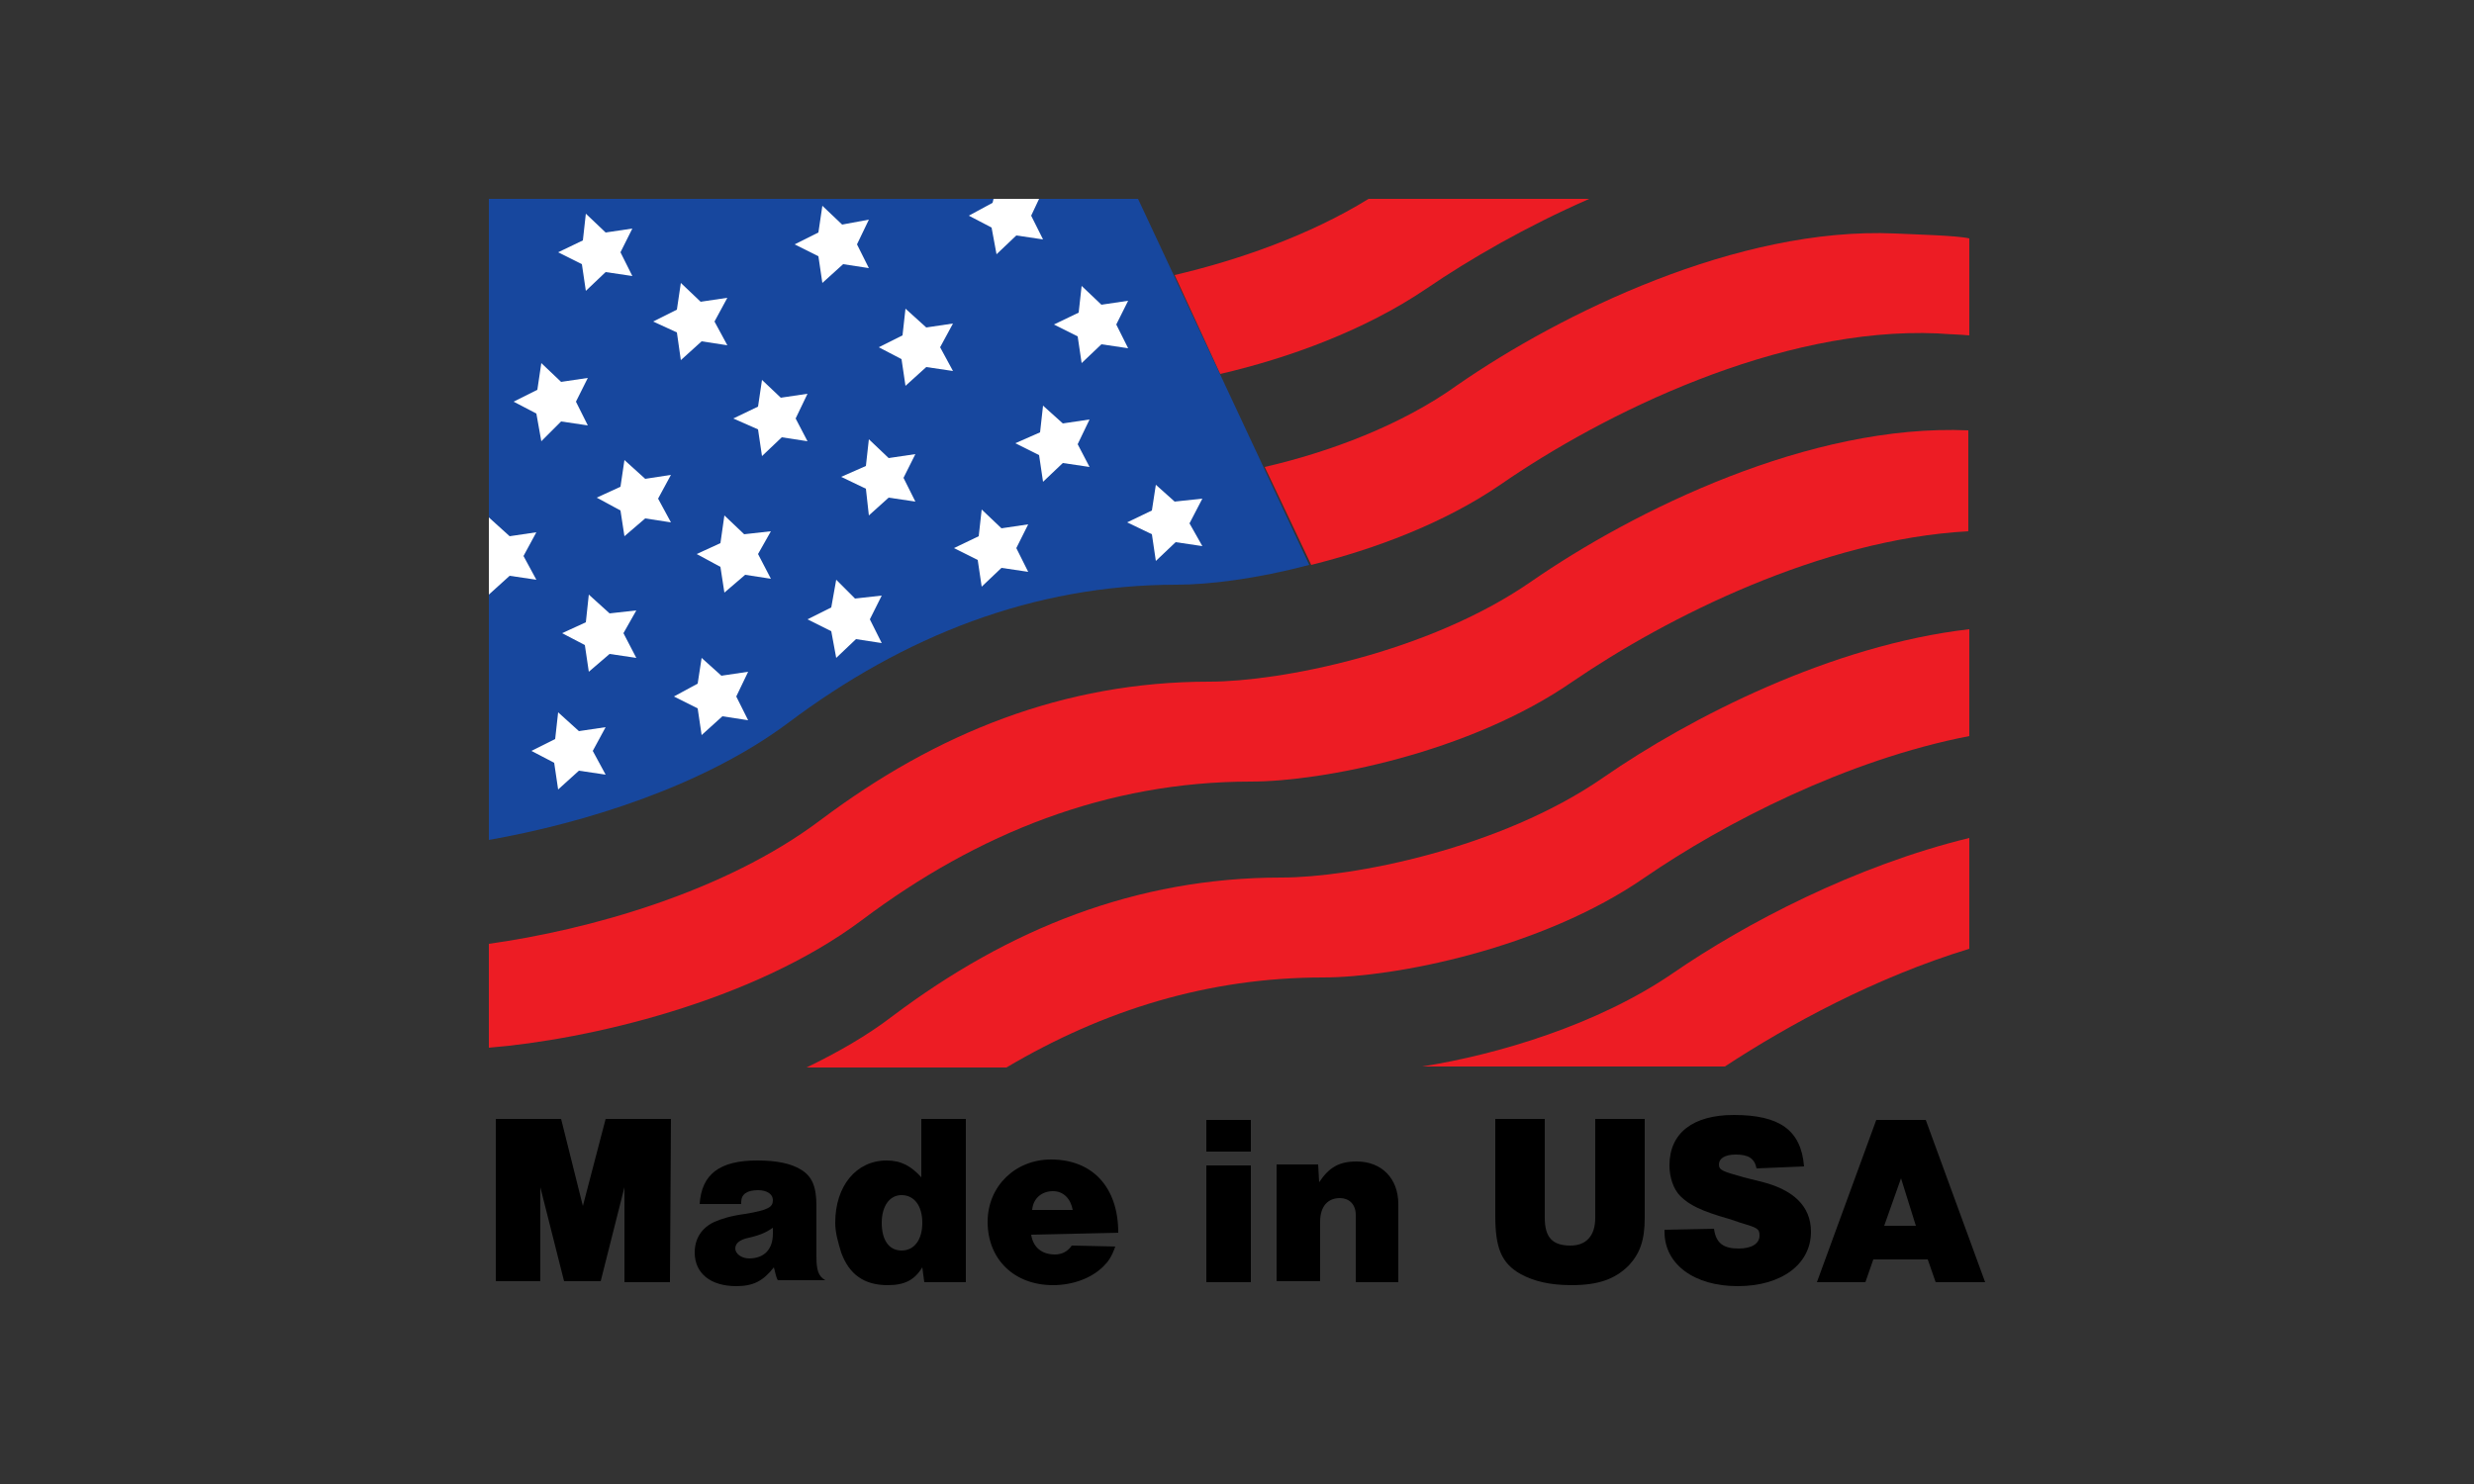 <?xml version="1.0" encoding="utf-8"?>
<!-- Generator: Adobe Illustrator 20.0.0, SVG Export Plug-In . SVG Version: 6.00 Build 0)  -->
<svg version="1.1" id="Layer_1" xmlns="http://www.w3.org/2000/svg" xmlns:xlink="http://www.w3.org/1999/xlink" x="0px" y="0px"
	 viewBox="0 0 250 150" style="enable-background:new 0 0 250 150;" xml:space="preserve">
<rect x="0" y="0" width="250" height="150" fill="#333333" stroke="none"/>
<style type="text/css">
	.st0{fill:#ED1C24;}
	.st1{fill:#17479E;}
	.st2{fill:#FFFFFF;}
</style>
<g>
	<g>
		<g>
			<path class="st0" d="M195.8,33.7c-16-0.7-33.8,8.1-44.2,15.3c-5.7,3.9-12.7,6.5-19.1,8.1l-4.7-9.9c6.5-1.5,13.8-4.2,19.5-8.3
				c10.4-7.2,28.3-16,44.2-15.3c2,0.1,6.3,0.2,7.5,0.5v9.8C197.9,33.8,197.1,33.8,195.8,33.7z"/>
			<path class="st0" d="M160.6,20.1c-6.4,2.8-12.1,6.1-16.5,9.1c-6.2,4.2-13.9,7-20.8,8.6l-4.6-10c6.4-1.5,13.6-4,19.6-7.7H160.6z"
				/>
			<path class="st0" d="M49.4,105.9c9.9-0.8,26.6-4.6,37.7-12.9c11.7-8.8,24.8-14,39.3-14c7.2,0,22.1-2.9,32.5-10.1
				c9.5-6.5,25.2-14.4,40-15.2V43.5c-16-0.7-33.8,8.1-44.2,15.3c-10.4,7.2-25.4,10.1-32.5,10.1c-14.7,0-27.6,5.2-39.3,14
				C73.2,90.2,59.4,94,49.4,95.4L49.4,105.9z"/>
			<path class="st1" d="M49.4,84.9C59,83.2,71,79.5,79.6,73.1c11.7-8.8,24.8-14,39.3-14c3.3,0,8.1-0.6,13.4-2l-17.3-37H49.4V84.9z"
				/>
			<path class="st0" d="M101.7,107.9c9.8-5.8,20.4-9.1,32-9.1c7.2,0,22.1-2.9,32.5-10.1c8-5.5,20.4-11.9,32.8-14.3V63.6
				c-13.9,1.6-28.2,8.9-37,15c-10.4,7.2-25.4,10.1-32.5,10.1c-14.7,0-27.6,5.2-39.3,14c-2.6,2-5.6,3.7-8.7,5.2H101.7z"/>
			<path class="st0" d="M174.3,107.8c6.4-4.2,15.2-9,24.7-11.9V84.7c-11.5,2.8-22.6,8.6-30,13.7c-7.6,5.2-17.7,8.2-25.3,9.4
				L174.3,107.8z"/>
			<g>
				<polygon class="st2" points="56.1,74.7 56.4,72 58.5,73.9 61.2,73.5 59.9,75.9 61.2,78.3 58.5,77.9 56.4,79.8 56,77.1 
					53.7,75.9 				"/>
			</g>
			<g>
				<polygon class="st2" points="70.5,69.1 70.9,66.5 72.9,68.3 75.6,67.9 74.4,70.4 75.6,72.8 73,72.4 70.9,74.3 70.5,71.6 
					68.1,70.4 				"/>
			</g>
			<g>
				<polygon class="st2" points="84,61.4 84.5,58.6 86.4,60.5 89.1,60.2 87.9,62.6 89.1,65 86.5,64.6 84.5,66.5 84,63.8 81.6,62.6 
									"/>
			</g>
			<g>
				<polygon class="st2" points="98.9,54.2 99.2,51.5 101.2,53.4 103.9,53 102.7,55.4 103.9,57.8 101.2,57.4 99.2,59.3 98.8,56.6 
					96.4,55.4 				"/>
			</g>
			<g>
				<polygon class="st2" points="116.4,51.6 116.8,49 118.7,50.7 121.5,50.4 120.2,52.9 121.5,55.2 118.8,54.8 116.8,56.7 116.4,54 
					113.9,52.8 				"/>
			</g>
			<g>
				<polygon class="st2" points="105.1,43.7 105.4,41 107.4,42.8 110.1,42.4 108.9,44.9 110.1,47.2 107.4,46.8 105.4,48.7 105,46 
					102.6,44.8 				"/>
			</g>
			<g>
				<polygon class="st2" points="87.5,47.1 87.8,44.4 89.8,46.3 92.5,45.9 91.3,48.3 92.5,50.7 89.8,50.3 87.8,52.1 87.5,49.4 
					85,48.2 				"/>
			</g>
			<g>
				<polygon class="st2" points="72.8,54.9 73.2,52.1 75.2,54 77.9,53.7 76.6,56 77.9,58.5 75.3,58.1 73.2,59.9 72.8,57.3 70.4,56 
									"/>
			</g>
			<g>
				<polygon class="st2" points="59.2,62.9 59.5,60.1 61.6,62 64.3,61.7 63,64 64.3,66.5 61.6,66.1 59.5,67.9 59.1,65.2 56.8,64 
									"/>
			</g>
			<polygon class="st2" points="49.4,52.3 51.5,54.2 54.2,53.8 52.9,56.2 54.2,58.6 51.5,58.2 49.4,60.1 			"/>
			<g>
				<polygon class="st2" points="62.7,49.2 63.1,46.5 65.2,48.4 67.8,48 66.5,50.4 67.8,52.8 65.2,52.4 63.1,54.2 62.7,51.6 
					60.3,50.3 				"/>
			</g>
			<g>
				<polygon class="st2" points="76.6,41.1 77,38.4 78.9,40.2 81.6,39.8 80.4,42.3 81.6,44.6 79,44.2 77,46.1 76.6,43.4 74.1,42.3 
									"/>
			</g>
			<g>
				<polygon class="st2" points="91.2,33.9 91.5,31.2 93.6,33.1 96.3,32.7 95,35.1 96.3,37.5 93.6,37.1 91.5,39 91.1,36.3 
					88.8,35.1 				"/>
			</g>
			<g>
				<polygon class="st2" points="109,31.6 109.3,28.9 111.3,30.8 114,30.4 112.8,32.8 114,35.2 111.3,34.8 109.3,36.7 108.9,34 
					106.5,32.8 				"/>
			</g>
			<polygon class="st2" points="105,20.1 104.2,21.8 105.4,24.2 102.7,23.8 100.7,25.7 100.2,23 97.9,21.8 100.3,20.5 100.4,20.1 
							"/>
			<g>
				<polygon class="st2" points="82.7,23.5 83.1,20.8 85.1,22.7 87.8,22.2 86.6,24.7 87.8,27.1 85.2,26.7 83.1,28.6 82.7,25.9 
					80.3,24.7 				"/>
			</g>
			<g>
				<polygon class="st2" points="68.4,31.3 68.8,28.6 70.8,30.5 73.5,30.1 72.2,32.5 73.5,34.9 70.9,34.5 68.8,36.4 68.4,33.6 
					66,32.5 				"/>
			</g>
			<g>
				<polygon class="st2" points="54.3,39.4 54.7,36.7 56.7,38.6 59.4,38.2 58.2,40.6 59.4,43 56.7,42.6 54.7,44.6 54.2,41.8 
					51.9,40.6 				"/>
			</g>
			<g>
				<polygon class="st2" points="58.9,24.3 59.2,21.6 61.2,23.5 63.9,23.1 62.7,25.5 63.9,27.9 61.2,27.5 59.2,29.4 58.8,26.7 
					56.4,25.5 				"/>
			</g>
		</g>
	</g>
	<g>
		<path d="M67.7,129.6h-4.6V120l-2.4,9.5H57l-2.4-9.5v9.5h-4.5v-16.4h6.6l2.2,8.8l2.3-8.8h6.6L67.7,129.6L67.7,129.6z"/>
		<path d="M74.4,130c-2.6,0-4.2-1.3-4.2-3.4c0-1.4,0.7-2.5,2-3.1c0.7-0.3,1.6-0.6,3.1-0.8c2.4-0.4,2.8-0.7,2.8-1.4
			c0-0.6-0.6-1-1.5-1c-1.1,0-1.7,0.4-1.7,1.2c0,0.1,0,0.2,0,0.2h-4.2c0.2-3,2-4.4,5.8-4.4c2,0,3.4,0.3,4.4,0.9
			c1.2,0.7,1.6,1.8,1.6,3.7v5.1c0,1.4,0.2,2,0.9,2.4h-4.8c-0.2-0.3-0.3-1-0.4-1.3C77.1,129.5,76.1,130,74.4,130z M75.7,125.1
			c-1,0.2-1.4,0.6-1.4,1.1s0.6,1,1.4,1c1.5,0,2.4-0.9,2.4-2.5v-0.6C77.5,124.5,77,124.8,75.7,125.1z"/>
		<path d="M97.6,129.6h-4.2l-0.2-1.5c-0.8,1.3-1.8,1.8-3.5,1.8c-2.4,0-3.9-1.1-4.7-3.3c-0.3-1-0.6-2-0.6-3c0-3.7,2.1-6.3,5.2-6.3
			c1.5,0,2.5,0.6,3.5,1.7v-5.9h4.5C97.6,113.2,97.6,129.6,97.6,129.6z M91.1,120.8c-1.2,0-2,1.1-2,2.8c0,1.7,0.7,2.8,2,2.8
			c1.3,0,2.1-1.1,2.1-2.8C93.2,121.9,92.4,120.8,91.1,120.8z"/>
		<path d="M104.2,124.8c0.2,1.3,1.1,2,2.4,2c0.7,0,1.3-0.3,1.7-0.9l4.4,0.1c-0.4,1.1-0.7,1.5-1.2,2c-1.2,1.2-3.1,1.9-5.1,1.9
			c-3.9,0-6.6-2.6-6.6-6.4c0-3.6,2.8-6.3,6.4-6.3c4.2,0,6.8,2.8,6.8,7.4L104.2,124.8L104.2,124.8z M106.4,120.4
			c-1.1,0-2,0.7-2.1,1.9h4.1C108.2,121.2,107.5,120.4,106.4,120.4z"/>
		<path d="M126.4,116.4h-4.5v-3.2h4.5V116.4z M126.4,129.6h-4.5v-11.8h4.5V129.6z"/>
		<path d="M133.3,119.5c1-1.5,2-2.1,3.8-2.1c2.5,0,4.2,1.7,4.2,4.3v7.9h-4.3v-6.8c0-1.1-0.7-1.7-1.6-1.7c-1.2,0-2,0.8-2,2.4v6h-4.4
			v-11.8h4.2L133.3,119.5z"/>
		<path d="M166.2,123.1c0,2.3-0.5,3.6-1.6,4.8c-1.4,1.4-3.1,2-5.8,2c-2.2,0-3.8-0.4-5.1-1.1c-2-1.1-2.6-2.7-2.6-5.9v-9.8h5v10
			c0,2,0.8,2.8,2.6,2.8c1.6,0,2.5-1,2.5-2.8v-10h5V123.1z"/>
		<path d="M177.5,118.1c-0.2-1-0.8-1.4-2.1-1.4c-1.1,0-1.7,0.4-1.7,1c0,0.6,0.4,0.7,2.5,1.3l1.6,0.4c3.4,0.8,5.2,2.5,5.2,5.1
			c0,3.3-3,5.5-7.4,5.5s-7.4-2.2-7.4-5.5v-0.2l5-0.1c0.2,1.5,1,2,2.5,2c1.3,0,2.1-0.5,2.1-1.3c0-0.7-0.2-0.8-1.9-1.3l-1.2-0.4
			c-2.8-0.8-4-1.4-4.9-2.3c-0.7-0.7-1.1-1.9-1.1-3.1c0-3.3,2.4-5.1,6.5-5.1c4.6,0,6.8,1.5,7.1,5.2L177.5,118.1z"/>
		<path d="M188.5,129.6h-4.9l6-16.4h5l6,16.4h-5l-0.8-2.3h-5.5L188.5,129.6z M193.6,123.9l-1.5-4.8l-1.7,4.8H193.6z"/>
	</g>
</g>
</svg>

